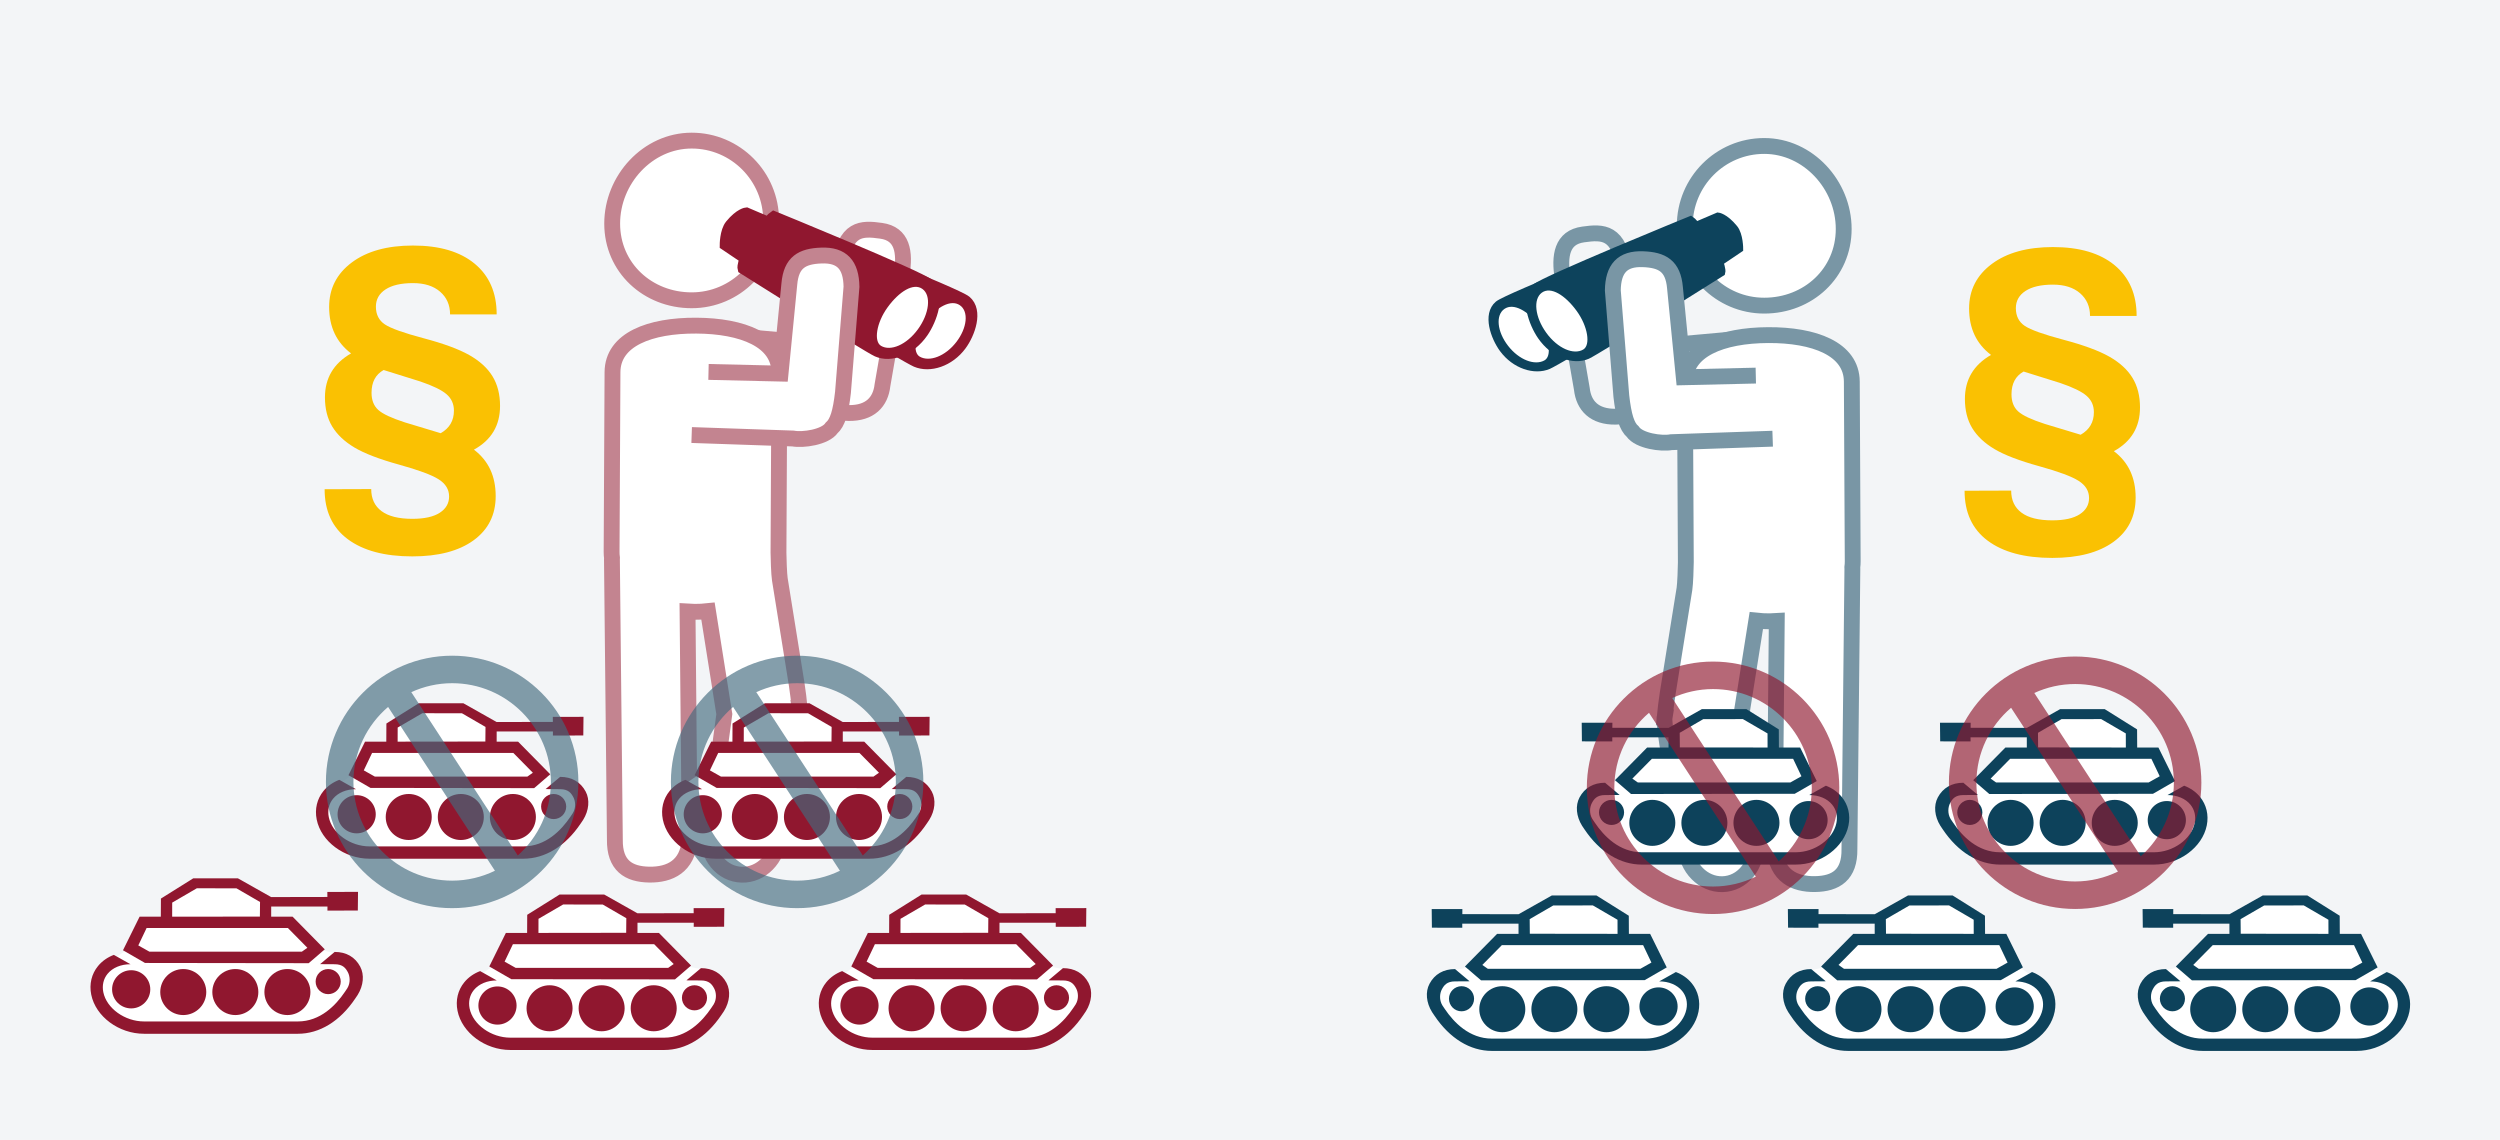 <?xml version="1.0" encoding="UTF-8"?>
<svg id="Ebene_2" data-name="Ebene 2" xmlns="http://www.w3.org/2000/svg" viewBox="0 0 1920 875.481">
  <defs>
    <style>
      .cls-1 {
        stroke: #c38490;
      }

      .cls-1, .cls-2, .cls-3, .cls-4, .cls-5, .cls-6 {
        stroke-miterlimit: 10;
      }

      .cls-1, .cls-3, .cls-4 {
        stroke-width: 12.173px;
      }

      .cls-1, .cls-4, .cls-7 {
        fill: #fff;
      }

      .cls-2 {
        stroke: #90172f;
        stroke-width: 7.304px;
      }

      .cls-2, .cls-8 {
        fill: #90172f;
      }

      .cls-9 {
        fill: #90172e;
      }

      .cls-9, .cls-10 {
        opacity: .65;
      }

      .cls-3 {
        fill: none;
      }

      .cls-3, .cls-4 {
        stroke: #7996a5;
      }

      .cls-11 {
        fill: #f3f5f7;
      }

      .cls-12 {
        fill: #0d425b;
      }

      .cls-5 {
        stroke-width: 4.915px;
      }

      .cls-5, .cls-6 {
        fill: #0d435c;
        stroke: #0d435c;
      }

      .cls-6 {
        stroke-width: 5.138px;
      }

      .cls-10 {
        fill: #426b7e;
      }

      .cls-13 {
        fill: #fac102;
      }
    </style>
  </defs>
  <rect class="cls-11" x="-6.774" y="-13.447" width="1937.32" height="910.226"/>
  <path class="cls-1" d="M676.664,177.239c-15.04-2.123-27.694-2.448-31.622,27.333l-8.181,60.065-95.527-8.622c-12.051-.801-22.827,8.535-23.607,25.826-1.924,16.455,7.992,27.917,20.039,28.703l114.001,6.649c16.296.25,24.525-8.358,25.969-21.39l14.747-85.01c2.794-17.136.663-31.307-15.82-33.555Z"/>
  <path class="cls-1" d="M531.19,230.619h.002c33.71,0,61.036-27.451,61.036-61.314s-27.327-61.315-61.036-61.315h-.002c-33.709,0-61.036,29.876-61.036,63.74s27.328,58.888,61.036,58.888Z"/>
  <path class="cls-1" d="M614.207,543.713c-.127-1.447-2.001-16.571-2.314-17.954l-12.976-80.791c-.584-3.496-1.065-16.827-1.047-20.491l.689-137.982c.139-25.255-28.447-36.227-63.859-36.413-35.397-.187-64.183,10.479-64.307,35.734l-.689,137.982c-.009,1.563.094,3.109.3,4.633-.017.395-.037.786-.044,1.202l2.259,215.136c-.309,19.953,10.452,26.69,26.448,26.933,15.984.241,29.325-6.486,30.999-26.355l-1.635-175.683c1.819.12,3.655.199,5.514.209,3.469.019,6.872-.166,10.194-.527l12.543,79.096-12.065,89.846c-2.251,16.332,7.93,31.221,22.742,33.266,14.803,2.038,28.635-9.563,30.874-25.896,0,0,17.795-93.396,16.372-101.946Z"/>
  <g>
    <path class="cls-2" d="M599.312,217.426s96.604,57.657,104.024,60.823c10.68,4.558,25.927-.201,35.267-12.892,6.636-9.017,13.057-26.68,3.569-34.65-6.946-5.834-119.861-50.454-119.861-50.454-2.173,1.306-4.078,3.955-4.078,3.955l-16.748-6.909s-5.303.269-12.456,8.424c-4.083,4.655-3.793,14.657-3.793,14.657l15.358,9.756s-2.041,4.999-1.28,7.289Z"/>
    <path class="cls-7" d="M734.374,262.786c-8.482,10.919-20.55,15.304-27.919,11.174-5.743-3.219-4.045-16.29,4.436-27.21,8.482-10.919,19.341-17.081,26.278-12.333,6.938,4.748,5.686,17.45-2.795,28.369Z"/>
    <path class="cls-2" d="M570.154,206.624s95.867,60.458,103.259,63.731c10.64,4.71,26.088-.812,35.774-14.819,6.883-9.953,13.745-29.298,4.383-37.743-6.854-6.182-119.429-52.098-119.429-52.098-2.216,1.47-4.193,4.392-4.193,4.392l-16.691-7.127s-5.341.414-12.724,9.441c-4.214,5.153-4.151,16.018-4.151,16.018l15.227,10.253s-2.168,5.48-1.455,7.952Z"/>
    <path class="cls-7" d="M704.991,252.837c-8.782,12.063-21.024,17.105-28.343,12.783-5.704-3.368-3.697-17.614,5.085-29.676,8.782-12.063,19.848-19.009,26.719-14.006,6.871,5.002,5.321,18.836-3.461,30.899Z"/>
  </g>
  <path class="cls-1" d="M531.191,334.1l77.797,2.674c7.706,1.464,24.764-.991,29.649-8.062,4.581-4.012,7.036-12.032,8.769-27.367l6.536-81.148c-.268-16.587-7.2-24.608-23.244-23.943-14.639.559-23.024,5.099-24.493,21.878l-6.749,68.786-55.322-1.282"/>
  <path class="cls-3" d="M1215.923,180.058c15.04-2.123,27.694-2.448,31.622,27.333l8.181,60.065,95.527-8.622c12.051-.801,22.827,8.535,23.607,25.826,1.924,16.455-7.992,27.917-20.039,28.703l-114.001,6.649c-16.296.25-24.525-8.358-25.969-21.39l-14.747-85.01c-2.794-17.136-.663-31.307,15.82-33.555Z"/>
  <path class="cls-4" d="M1354.926,234.731h-.002c-33.71,0-61.036-27.451-61.036-61.314,0-33.864,27.327-61.315,61.036-61.315h.002c33.709,0,61.036,29.876,61.036,63.74,0,33.863-27.328,58.888-61.036,58.888Z"/>
  <path class="cls-4" d="M1278.38,550.993c.127-1.447,2.001-16.571,2.314-17.954l12.976-80.791c.584-3.496,1.065-16.827,1.047-20.491l-.689-137.982c-.139-25.255,28.447-36.227,63.859-36.413,35.397-.187,64.183,10.479,64.307,35.734l.689,137.982c.009,1.563-.094,3.109-.3,4.633.017.395.037.786.044,1.202l-2.259,215.136c.309,19.953-10.452,26.69-26.448,26.933-15.984.241-29.325-6.486-30.999-26.355l1.635-175.683c-1.819.12-3.655.199-5.514.209-3.469.019-6.872-.166-10.194-.527l-12.543,79.096,12.065,89.846c2.251,16.332-7.93,31.221-22.742,33.266-14.803,2.038-28.635-9.563-30.874-25.896,0,0-17.795-93.396-16.372-101.946Z"/>
  <g>
    <path class="cls-5" d="M1293.275,220.246s-96.604,57.657-104.024,60.823c-10.68,4.558-25.927-.201-35.267-12.892-6.636-9.017-13.057-26.68-3.569-34.65,6.946-5.834,119.861-50.454,119.861-50.454,2.173,1.306,4.078,3.955,4.078,3.955l16.748-6.909s5.303.269,12.456,8.424c4.083,4.655,3.793,14.657,3.793,14.657l-15.358,9.756s2.041,4.999,1.28,7.289Z"/>
    <path class="cls-7" d="M1158.214,265.605c8.482,10.919,20.55,15.304,27.919,11.174,5.743-3.219,4.045-16.29-4.436-27.21-8.482-10.919-19.341-17.081-26.278-12.333s-5.686,17.45,2.795,28.369Z"/>
    <path class="cls-6" d="M1322.433,209.443s-95.867,60.458-103.259,63.731c-10.64,4.71-26.088-.812-35.774-14.819-6.883-9.953-13.745-29.298-4.383-37.743,6.854-6.182,119.429-52.098,119.429-52.098,2.216,1.47,4.193,4.392,4.193,4.392l16.691-7.127s5.341.414,12.724,9.441c4.214,5.153,4.151,16.018,4.151,16.018l-15.227,10.253s2.168,5.48,1.455,7.952Z"/>
    <path class="cls-7" d="M1187.596,255.656c8.782,12.063,21.024,17.105,28.343,12.783,5.704-3.368,3.697-17.614-5.085-29.676-8.782-12.063-19.848-19.009-26.719-14.006-6.871,5.002-5.321,18.836,3.461,30.899Z"/>
  </g>
  <path class="cls-4" d="M1361.397,336.919l-77.797,2.674c-7.706,1.464-24.764-.991-29.649-8.062-4.581-4.012-7.036-12.032-8.769-27.367l-6.536-81.148c.268-16.587,7.2-24.608,23.244-23.943,14.639.559,23.024,5.099,24.493,21.878l6.749,68.786,55.322-1.282"/>
  <path class="cls-13" d="M384.034,311.778c0,15.019-6.687,26.216-20.061,33.558,11.145,8.42,16.717,20.308,16.717,35.662,0,14.453-5.678,25.774-17.035,34.001-11.34,8.207-27.012,12.312-46.984,12.312-21.211,0-37.751-4.404-49.603-13.232-11.834-8.827-17.76-21.617-17.76-38.352l35.787-.124c0,7.359,2.635,13.02,7.925,16.947,5.289,3.946,13.161,5.909,23.651,5.909,9.252,0,16.257-1.557,21.05-4.654,4.795-3.113,7.182-7.27,7.182-12.489,0-5.395-2.654-9.782-7.995-13.178-5.307-3.397-15.514-7.183-30.568-11.34-15.072-4.175-26.429-8.527-34.071-13.072-7.625-4.547-13.32-9.907-17.087-16.099-3.751-6.191-5.626-13.656-5.626-22.413,0-14.859,6.687-26.127,20.061-33.804-11.234-8.51-16.842-20.397-16.842-35.663,0-14.116,5.803-25.509,17.407-34.177,11.586-8.668,27.26-13.002,46.983-13.002,20.397,0,36.194,4.67,47.427,13.993,11.233,9.322,16.841,22.289,16.841,38.882h-35.788c0-7.183-2.547-12.985-7.605-17.389-5.095-4.423-12.047-6.634-20.875-6.634-9.075,0-16.097,1.611-21.05,4.829-4.954,3.219-7.429,7.641-7.429,13.249,0,6.033,2.298,10.562,6.862,13.622,4.6,3.06,14.524,6.598,29.79,10.649,15.267,4.051,26.923,8.333,34.99,12.878,8.032,4.546,14.011,9.959,17.885,16.292,3.873,6.298,5.819,13.923,5.819,22.838ZM294.629,284.164c-6.191,3.468-9.288,9.288-9.288,17.46,0,5.696,1.717,10.101,5.148,13.179,3.415,3.113,10.242,6.297,20.485,9.605l27.49,8.297c6.776-3.873,10.155-9.658,10.155-17.336,0-5.112-1.875-9.304-5.626-12.559-3.768-3.273-10.507-6.546-20.254-9.854l-28.109-8.791Z"/>
  <path class="cls-13" d="M1643.519,312.949c0,15.019-6.687,26.216-20.061,33.558,11.145,8.42,16.717,20.308,16.717,35.662,0,14.453-5.678,25.774-17.035,34.001-11.34,8.207-27.012,12.312-46.984,12.312-21.211,0-37.751-4.404-49.603-13.232-11.834-8.827-17.76-21.617-17.76-38.352l35.787-.124c0,7.359,2.635,13.02,7.925,16.947,5.289,3.946,13.161,5.909,23.651,5.909,9.252,0,16.257-1.557,21.05-4.654,4.795-3.113,7.182-7.27,7.182-12.489,0-5.395-2.654-9.782-7.995-13.178-5.307-3.397-15.514-7.183-30.568-11.34-15.072-4.175-26.429-8.527-34.071-13.072-7.625-4.547-13.32-9.907-17.087-16.099-3.751-6.191-5.626-13.656-5.626-22.413,0-14.859,6.687-26.127,20.061-33.804-11.234-8.51-16.842-20.397-16.842-35.663,0-14.116,5.803-25.509,17.407-34.177,11.586-8.668,27.26-13.002,46.983-13.002,20.397,0,36.194,4.67,47.427,13.993,11.233,9.322,16.841,22.289,16.841,38.882h-35.788c0-7.183-2.547-12.985-7.605-17.389-5.095-4.423-12.047-6.634-20.875-6.634-9.075,0-16.097,1.611-21.05,4.829-4.954,3.219-7.429,7.641-7.429,13.249,0,6.033,2.298,10.562,6.862,13.622,4.6,3.06,14.524,6.598,29.79,10.649,15.267,4.051,26.923,8.333,34.99,12.878,8.032,4.546,14.011,9.959,17.885,16.292,3.873,6.298,5.819,13.923,5.819,22.838ZM1554.114,285.336c-6.191,3.468-9.288,9.288-9.288,17.46,0,5.696,1.717,10.101,5.148,13.179,3.415,3.113,10.242,6.297,20.485,9.605l27.49,8.297c6.776-3.873,10.155-9.658,10.155-17.336,0-5.112-1.875-9.304-5.626-12.559-3.768-3.273-10.507-6.546-20.254-9.854l-28.109-8.791Z"/>
  <g>
    <path class="cls-7" d="M96.037,730.517l12.452-24.384h15.93l.077-13.159,24.265-14.717h33.478l24.952,13.621.023,14.256h16.068l24.138,23.719,16.503,3.504s12.476,12.825,6.295,32.311c-6.181,19.486-42.996,25.515-42.996,25.515,0,0-105.741,1.089-115.373,0-9.632-1.089-45.147-26.584-39.836-37.899,5.311-11.315,24.024-22.765,24.024-22.765Z"/>
    <g>
      <path class="cls-8" d="M276.645,742.388c-3.94-7.401-10.726-11.311-19.623-11.311l-11.181,9.384,11.181.072c6.342,0,8.502,3.059,10.167,6.193,1.572,2.94,2.114,8.007-.406,12.18l-1.86,2.779c-6.986,10.396-18.933,22.792-36.175,22.792h-118.11c-14.759,0-28.803-10.087-31.302-22.491-1.055-5.219.11-10.222,3.27-14.09,3.834-4.677,10.256-7.363,17.611-7.363l-12.789-7.186c-4.84,1.838-9.017,4.749-12.134,8.559-4.995,6.096-6.85,13.895-5.232,21.953,3.402,16.865,21.229,30.074,40.576,30.074h118.11c16.704,0,32.336-9.579,44.016-26.973l1.902-2.826c4.516-7.232,5.274-15.564,1.978-21.745Z"/>
      <path class="cls-8" d="M237.069,739.729l12.357-10.633-24.711-25.075h-16.449l.011-7.805h43.211l-.025,3.129,23.34-.053.154-14.324-23.564.03.032,3.869-43.182.085-25.544-14.4h-34.272l-24.841,15.559-.079,13.912h-16.308l-12.747,25.778,16.915,9.756,125.702.173ZM132.245,693.202l18.93-11.014,30.448.057,18.081,10.479-.11,11.214-65.691.083h-1.684l.027-10.819ZM112.587,712.697h108.494l14.984,15.204-4.232,2.978h-117.094l-8.529-4.797,6.377-13.385Z"/>
      <path class="cls-8" d="M100.747,745.129c-8.083,0-14.662,6.579-14.662,14.666,0,8.083,6.579,14.662,14.662,14.662,8.087,0,14.666-6.579,14.666-14.662,0-8.087-6.579-14.666-14.666-14.666Z"/>
      <path class="cls-8" d="M123.072,761.896c0,9.744,7.926,17.67,17.67,17.67s17.674-7.926,17.674-17.67-7.93-17.674-17.674-17.674-17.67,7.93-17.67,17.674Z"/>
      <path class="cls-8" d="M163.064,761.896c0,9.744,7.93,17.67,17.674,17.67s17.67-7.926,17.67-17.67-7.926-17.674-17.67-17.674-17.674,7.93-17.674,17.674Z"/>
      <path class="cls-8" d="M220.73,744.222c-9.744,0-17.67,7.93-17.67,17.674s7.926,17.67,17.67,17.67,17.674-7.926,17.674-17.67-7.93-17.674-17.674-17.674Z"/>
      <path class="cls-8" d="M252.049,763.511c5.317,0,9.642-4.325,9.642-9.642,0-5.321-4.325-9.646-9.642-9.646-5.321,0-9.646,4.325-9.646,9.646,0,5.317,4.325,9.642,9.646,9.642Z"/>
    </g>
  </g>
  <g>
    <path class="cls-7" d="M377.352,742.97l12.452-24.384h15.93l.077-13.159,24.265-14.717h33.478l24.952,13.621.023,14.256h16.068l24.138,23.719,16.503,3.504s12.476,12.825,6.295,32.311c-6.181,19.486-42.996,25.515-42.996,25.515,0,0-105.741,1.089-115.373,0-9.632-1.089-45.147-26.584-39.836-37.899,5.311-11.315,24.024-22.765,24.024-22.765Z"/>
    <g>
      <path class="cls-8" d="M557.96,754.841c-3.94-7.401-10.726-11.311-19.623-11.311l-11.181,9.384,11.181.072c6.342,0,8.502,3.059,10.167,6.193,1.572,2.94,2.114,8.007-.406,12.18l-1.86,2.779c-6.986,10.396-18.933,22.792-36.175,22.792h-118.11c-14.759,0-28.803-10.087-31.302-22.491-1.055-5.219.11-10.222,3.27-14.09,3.834-4.677,10.256-7.363,17.611-7.363l-12.789-7.186c-4.84,1.838-9.017,4.749-12.134,8.559-4.995,6.096-6.85,13.895-5.232,21.953,3.402,16.865,21.229,30.074,40.576,30.074h118.11c16.704,0,32.336-9.579,44.016-26.973l1.902-2.826c4.516-7.232,5.274-15.564,1.978-21.745Z"/>
      <path class="cls-8" d="M518.384,752.182l12.357-10.633-24.711-25.075h-16.449l.011-7.805h43.211l-.025,3.129,23.34-.053.154-14.324-23.564.03.032,3.869-43.182.085-25.544-14.4h-34.272l-24.841,15.559-.079,13.912h-16.308l-12.747,25.778,16.915,9.756,125.702.173ZM413.56,705.655l18.93-11.014,30.448.057,18.081,10.479-.11,11.214-65.691.083h-1.684l.027-10.819ZM393.902,725.15h108.494l14.984,15.204-4.232,2.978h-117.094l-8.529-4.797,6.377-13.385Z"/>
      <path class="cls-8" d="M382.062,757.582c-8.083,0-14.662,6.579-14.662,14.666,0,8.083,6.579,14.662,14.662,14.662,8.087,0,14.666-6.579,14.666-14.662,0-8.087-6.579-14.666-14.666-14.666Z"/>
      <path class="cls-8" d="M404.387,774.349c0,9.744,7.926,17.67,17.67,17.67s17.674-7.926,17.674-17.67-7.93-17.674-17.674-17.674-17.67,7.93-17.67,17.674Z"/>
      <path class="cls-8" d="M444.379,774.349c0,9.744,7.93,17.67,17.674,17.67s17.67-7.926,17.67-17.67-7.926-17.674-17.67-17.674-17.674,7.93-17.674,17.674Z"/>
      <path class="cls-8" d="M502.044,756.675c-9.744,0-17.67,7.93-17.67,17.674s7.926,17.67,17.67,17.67,17.674-7.926,17.674-17.67-7.93-17.674-17.674-17.674Z"/>
      <path class="cls-8" d="M533.364,775.963c5.317,0,9.642-4.325,9.642-9.642,0-5.321-4.325-9.646-9.642-9.646-5.321,0-9.646,4.325-9.646,9.646,0,5.317,4.325,9.642,9.646,9.642Z"/>
    </g>
  </g>
  <g>
    <path class="cls-7" d="M655.371,742.97l12.452-24.384h15.93l.077-13.159,24.265-14.717h33.478l24.952,13.621.023,14.256h16.068l24.138,23.719,16.503,3.504s12.476,12.825,6.295,32.311c-6.181,19.486-42.996,25.515-42.996,25.515,0,0-105.741,1.089-115.373,0-9.632-1.089-45.147-26.584-39.836-37.899,5.311-11.315,24.024-22.765,24.024-22.765Z"/>
    <g>
      <path class="cls-8" d="M835.979,754.841c-3.94-7.401-10.726-11.311-19.623-11.311l-11.181,9.384,11.181.072c6.342,0,8.502,3.059,10.167,6.193,1.572,2.94,2.114,8.007-.406,12.18l-1.86,2.779c-6.986,10.396-18.933,22.792-36.175,22.792h-118.11c-14.759,0-28.803-10.087-31.302-22.491-1.055-5.219.11-10.222,3.27-14.09,3.834-4.677,10.256-7.363,17.611-7.363l-12.789-7.186c-4.84,1.838-9.017,4.749-12.134,8.559-4.995,6.096-6.85,13.895-5.232,21.953,3.402,16.865,21.229,30.074,40.576,30.074h118.11c16.704,0,32.336-9.579,44.016-26.973l1.902-2.826c4.516-7.232,5.274-15.564,1.978-21.745Z"/>
      <path class="cls-8" d="M796.403,752.182l12.357-10.633-24.711-25.075h-16.449l.011-7.805h43.211l-.025,3.129,23.34-.053.154-14.324-23.564.03.032,3.869-43.182.085-25.544-14.4h-34.272l-24.841,15.559-.079,13.912h-16.308l-12.747,25.778,16.915,9.756,125.702.173ZM691.578,705.655l18.93-11.014,30.448.057,18.081,10.479-.11,11.214-65.691.083h-1.684l.027-10.819ZM671.92,725.15h108.494l14.984,15.204-4.232,2.978h-117.094l-8.529-4.797,6.377-13.385Z"/>
      <path class="cls-8" d="M660.08,757.582c-8.083,0-14.662,6.579-14.662,14.666,0,8.083,6.579,14.662,14.662,14.662,8.087,0,14.666-6.579,14.666-14.662,0-8.087-6.579-14.666-14.666-14.666Z"/>
      <path class="cls-8" d="M682.406,774.349c0,9.744,7.926,17.67,17.67,17.67s17.674-7.926,17.674-17.67-7.93-17.674-17.674-17.674-17.67,7.93-17.67,17.674Z"/>
      <path class="cls-8" d="M722.397,774.349c0,9.744,7.93,17.67,17.674,17.67s17.67-7.926,17.67-17.67-7.926-17.674-17.67-17.674-17.674,7.93-17.674,17.674Z"/>
      <path class="cls-8" d="M780.063,756.675c-9.744,0-17.67,7.93-17.67,17.674s7.926,17.67,17.67,17.67,17.674-7.926,17.674-17.67-7.93-17.674-17.674-17.674Z"/>
      <path class="cls-8" d="M811.382,775.963c5.317,0,9.642-4.325,9.642-9.642,0-5.321-4.325-9.646-9.642-9.646-5.321,0-9.646,4.325-9.646,9.646,0,5.317,4.325,9.642,9.646,9.642Z"/>
    </g>
  </g>
  <g>
    <path class="cls-7" d="M269.203,596.074l12.452-24.384h15.93l.077-13.159,24.265-14.717h33.478l24.952,13.621.023,14.256h16.068l24.138,23.719,16.503,3.504s12.476,12.825,6.295,32.311c-6.181,19.486-42.996,25.515-42.996,25.515,0,0-105.741,1.089-115.373,0-9.632-1.089-45.147-26.584-39.836-37.899,5.311-11.315,24.024-22.765,24.024-22.765Z"/>
    <g>
      <path class="cls-8" d="M449.811,607.945c-3.94-7.401-10.726-11.311-19.623-11.311l-11.181,9.384,11.181.072c6.342,0,8.502,3.059,10.167,6.193,1.572,2.94,2.114,8.007-.406,12.18l-1.86,2.779c-6.986,10.396-18.933,22.792-36.175,22.792h-118.11c-14.759,0-28.803-10.087-31.302-22.491-1.055-5.219.11-10.222,3.27-14.09,3.834-4.677,10.256-7.363,17.611-7.363l-12.789-7.186c-4.84,1.838-9.017,4.749-12.134,8.559-4.995,6.096-6.85,13.895-5.232,21.953,3.402,16.865,21.229,30.074,40.576,30.074h118.11c16.704,0,32.336-9.579,44.016-26.973l1.902-2.826c4.516-7.232,5.274-15.564,1.978-21.745Z"/>
      <path class="cls-8" d="M410.235,605.286l12.357-10.633-24.711-25.075h-16.449l.011-7.805h43.211l-.025,3.129,23.34-.053.154-14.324-23.564.03.032,3.869-43.182.085-25.544-14.4h-34.272l-24.841,15.559-.079,13.912h-16.308l-12.747,25.778,16.915,9.756,125.702.173ZM305.411,558.759l18.93-11.014,30.448.057,18.081,10.479-.11,11.214-65.691.083h-1.684l.027-10.819ZM285.753,578.255h108.494l14.984,15.204-4.232,2.978h-117.094l-8.529-4.797,6.377-13.385Z"/>
      <path class="cls-8" d="M273.913,610.686c-8.083,0-14.662,6.579-14.662,14.666,0,8.083,6.579,14.662,14.662,14.662,8.087,0,14.666-6.579,14.666-14.662,0-8.087-6.579-14.666-14.666-14.666Z"/>
      <path class="cls-8" d="M296.238,627.454c0,9.744,7.926,17.67,17.67,17.67s17.674-7.926,17.674-17.67-7.93-17.674-17.674-17.674-17.67,7.93-17.67,17.674Z"/>
      <path class="cls-8" d="M336.23,627.454c0,9.744,7.93,17.67,17.674,17.67s17.67-7.926,17.67-17.67-7.926-17.674-17.67-17.674-17.674,7.93-17.674,17.674Z"/>
      <path class="cls-8" d="M393.896,609.78c-9.744,0-17.67,7.93-17.67,17.674s7.926,17.67,17.67,17.67,17.674-7.926,17.674-17.67-7.93-17.674-17.674-17.674Z"/>
      <path class="cls-8" d="M425.215,629.068c5.317,0,9.642-4.325,9.642-9.642,0-5.321-4.325-9.646-9.642-9.646-5.321,0-9.646,4.325-9.646,9.646,0,5.317,4.325,9.642,9.646,9.642Z"/>
    </g>
  </g>
  <g>
    <path class="cls-7" d="M535.029,596.074l12.452-24.384h15.93l.077-13.159,24.265-14.717h33.478l24.952,13.621.023,14.256h16.068l24.138,23.719,16.503,3.504s12.476,12.825,6.295,32.311c-6.181,19.486-42.996,25.515-42.996,25.515,0,0-105.741,1.089-115.373,0-9.632-1.089-45.147-26.584-39.836-37.899,5.311-11.315,24.024-22.765,24.024-22.765Z"/>
    <g>
      <path class="cls-8" d="M715.636,607.945c-3.94-7.401-10.726-11.311-19.623-11.311l-11.181,9.384,11.181.072c6.342,0,8.502,3.059,10.167,6.193,1.572,2.94,2.114,8.007-.406,12.18l-1.86,2.779c-6.986,10.396-18.933,22.792-36.175,22.792h-118.11c-14.759,0-28.803-10.087-31.302-22.491-1.055-5.219.11-10.222,3.27-14.09,3.834-4.677,10.256-7.363,17.611-7.363l-12.789-7.186c-4.84,1.838-9.017,4.749-12.134,8.559-4.995,6.096-6.85,13.895-5.232,21.953,3.402,16.865,21.229,30.074,40.576,30.074h118.11c16.704,0,32.336-9.579,44.016-26.973l1.902-2.826c4.516-7.232,5.274-15.564,1.978-21.745Z"/>
      <path class="cls-8" d="M676.06,605.286l12.357-10.633-24.711-25.075h-16.449l.011-7.805h43.211l-.025,3.129,23.34-.053.154-14.324-23.564.03.032,3.869-43.182.085-25.544-14.4h-34.272l-24.841,15.559-.079,13.912h-16.308l-12.747,25.778,16.915,9.756,125.702.173ZM571.236,558.759l18.93-11.014,30.448.057,18.081,10.479-.11,11.214-65.691.083h-1.684l.027-10.819ZM551.578,578.255h108.494l14.984,15.204-4.232,2.978h-117.094l-8.529-4.797,6.377-13.385Z"/>
      <path class="cls-8" d="M539.738,610.686c-8.083,0-14.662,6.579-14.662,14.666,0,8.083,6.579,14.662,14.662,14.662,8.087,0,14.666-6.579,14.666-14.662,0-8.087-6.579-14.666-14.666-14.666Z"/>
      <path class="cls-8" d="M562.063,627.454c0,9.744,7.926,17.67,17.67,17.67s17.674-7.926,17.674-17.67-7.93-17.674-17.674-17.674-17.67,7.93-17.67,17.674Z"/>
      <path class="cls-8" d="M602.055,627.454c0,9.744,7.93,17.67,17.674,17.67s17.67-7.926,17.67-17.67-7.926-17.674-17.67-17.674-17.674,7.93-17.674,17.674Z"/>
      <path class="cls-8" d="M659.721,609.78c-9.744,0-17.67,7.93-17.67,17.674s7.926,17.67,17.67,17.67,17.674-7.926,17.674-17.67-7.93-17.674-17.674-17.674Z"/>
      <path class="cls-8" d="M691.04,629.068c5.317,0,9.642-4.325,9.642-9.642,0-5.321-4.325-9.646-9.642-9.646-5.321,0-9.646,4.325-9.646,9.646,0,5.317,4.325,9.642,9.646,9.642Z"/>
    </g>
  </g>
  <g>
    <path class="cls-7" d="M1393.671,600.587l-12.452-24.384h-15.93s-.077-13.159-.077-13.159l-24.265-14.717h-33.478s-24.952,13.621-24.952,13.621l-.023,14.256h-16.068s-24.138,23.719-24.138,23.719l-16.503,3.504s-12.476,12.825-6.295,32.311c6.181,19.486,42.996,25.515,42.996,25.515,0,0,105.741,1.089,115.373,0,9.632-1.089,45.147-26.584,39.836-37.899-5.311-11.315-24.024-22.765-24.024-22.765Z"/>
    <g>
      <path class="cls-12" d="M1213.063,612.458c3.94-7.401,10.726-11.311,19.623-11.311l11.181,9.384-11.181.072c-6.342,0-8.502,3.059-10.167,6.193-1.572,2.94-2.114,8.007.406,12.18l1.86,2.779c6.986,10.396,18.933,22.792,36.175,22.792h118.11c14.759,0,28.803-10.087,31.302-22.491,1.055-5.219-.11-10.222-3.27-14.09-3.834-4.677-10.256-7.363-17.611-7.363l12.789-7.186c4.84,1.838,9.017,4.749,12.134,8.559,4.995,6.096,6.85,13.895,5.232,21.953-3.402,16.865-21.229,30.074-40.576,30.074h-118.11c-16.704,0-32.336-9.579-44.016-26.973l-1.902-2.826c-4.516-7.232-5.274-15.564-1.978-21.745Z"/>
      <path class="cls-12" d="M1378.342,609.626l16.915-9.756-12.747-25.778h-16.308s-.079-13.912-.079-13.912l-24.841-15.559h-34.272s-25.544,14.4-25.544,14.4l-43.182-.085.032-3.869-23.564-.03.154,14.324,23.34.053-.025-3.129h43.211s.011,7.805.011,7.805h-16.449s-24.711,25.075-24.711,25.075l12.357,10.633,125.702-.173ZM1357.491,574.091h-1.684s-65.691-.083-65.691-.083l-.11-11.214,18.081-10.479,30.448-.057,18.93,11.014.027,10.819ZM1383.499,596.153l-8.529,4.797h-117.094s-4.232-2.978-4.232-2.978l14.984-15.204h108.494s6.377,13.385,6.377,13.385Z"/>
      <path class="cls-12" d="M1388.962,615.199c8.083,0,14.662,6.579,14.662,14.666,0,8.083-6.579,14.662-14.662,14.662-8.087,0-14.666-6.579-14.666-14.662,0-8.087,6.579-14.666,14.666-14.666Z"/>
      <path class="cls-12" d="M1366.636,631.966c0,9.744-7.926,17.67-17.67,17.67-9.744,0-17.674-7.926-17.674-17.67,0-9.744,7.93-17.674,17.674-17.674,9.744,0,17.67,7.93,17.67,17.674Z"/>
      <path class="cls-12" d="M1326.645,631.966c0,9.744-7.93,17.67-17.674,17.67-9.744,0-17.67-7.926-17.67-17.67s7.926-17.674,17.67-17.674c9.744,0,17.674,7.93,17.674,17.674Z"/>
      <path class="cls-12" d="M1268.979,614.292c9.744,0,17.67,7.93,17.67,17.674,0,9.744-7.926,17.67-17.67,17.67-9.744,0-17.674-7.926-17.674-17.67,0-9.744,7.93-17.674,17.674-17.674Z"/>
      <path class="cls-12" d="M1237.66,633.581c-5.317,0-9.642-4.325-9.642-9.642s4.325-9.646,9.642-9.646c5.321,0,9.646,4.325,9.646,9.646s-4.325,9.642-9.646,9.642Z"/>
    </g>
  </g>
  <g>
    <path class="cls-7" d="M1668.828,600.587l-12.452-24.384h-15.93s-.077-13.159-.077-13.159l-24.265-14.717h-33.478s-24.952,13.621-24.952,13.621l-.023,14.256h-16.068s-24.138,23.719-24.138,23.719l-16.503,3.504s-12.476,12.825-6.295,32.311c6.181,19.486,42.996,25.515,42.996,25.515,0,0,105.741,1.089,115.373,0,9.632-1.089,45.147-26.584,39.836-37.899-5.311-11.315-24.024-22.765-24.024-22.765Z"/>
    <g>
      <path class="cls-12" d="M1488.22,612.458c3.94-7.401,10.726-11.311,19.623-11.311l11.181,9.384-11.181.072c-6.342,0-8.502,3.059-10.167,6.193-1.572,2.94-2.114,8.007.406,12.18l1.86,2.779c6.986,10.396,18.933,22.792,36.175,22.792h118.11c14.759,0,28.803-10.087,31.302-22.491,1.055-5.219-.11-10.222-3.27-14.09-3.834-4.677-10.256-7.363-17.611-7.363l12.789-7.186c4.84,1.838,9.017,4.749,12.134,8.559,4.995,6.096,6.85,13.895,5.232,21.953-3.402,16.865-21.229,30.074-40.576,30.074h-118.11c-16.704,0-32.336-9.579-44.016-26.973l-1.902-2.826c-4.516-7.232-5.274-15.564-1.978-21.745Z"/>
      <path class="cls-12" d="M1653.499,609.626l16.915-9.756-12.747-25.778h-16.308s-.079-13.912-.079-13.912l-24.841-15.559h-34.272s-25.544,14.4-25.544,14.4l-43.182-.085.032-3.869-23.564-.03.154,14.324,23.34.053-.025-3.129h43.211s.011,7.805.011,7.805h-16.449s-24.711,25.075-24.711,25.075l12.357,10.633,125.702-.173ZM1632.648,574.091h-1.684s-65.691-.083-65.691-.083l-.11-11.214,18.081-10.479,30.448-.057,18.93,11.014.027,10.819ZM1658.656,596.153l-8.529,4.797h-117.094s-4.232-2.978-4.232-2.978l14.984-15.204h108.494s6.377,13.385,6.377,13.385Z"/>
      <path class="cls-12" d="M1664.119,615.199c8.083,0,14.662,6.579,14.662,14.666,0,8.083-6.579,14.662-14.662,14.662-8.087,0-14.666-6.579-14.666-14.662,0-8.087,6.579-14.666,14.666-14.666Z"/>
      <path class="cls-12" d="M1641.794,631.966c0,9.744-7.926,17.67-17.67,17.67-9.744,0-17.674-7.926-17.674-17.67,0-9.744,7.93-17.674,17.674-17.674,9.744,0,17.67,7.93,17.67,17.674Z"/>
      <path class="cls-12" d="M1601.802,631.966c0,9.744-7.93,17.67-17.674,17.67-9.744,0-17.67-7.926-17.67-17.67s7.926-17.674,17.67-17.674c9.744,0,17.674,7.93,17.674,17.674Z"/>
      <path class="cls-12" d="M1544.136,614.292c9.744,0,17.67,7.93,17.67,17.674,0,9.744-7.926,17.67-17.67,17.67-9.744,0-17.674-7.926-17.674-17.67,0-9.744,7.93-17.674,17.674-17.674Z"/>
      <path class="cls-12" d="M1512.817,633.581c-5.317,0-9.642-4.325-9.642-9.642s4.325-9.646,9.642-9.646c5.321,0,9.646,4.325,9.646,9.646s-4.325,9.642-9.646,9.642Z"/>
    </g>
  </g>
  <g>
    <path class="cls-7" d="M1278.46,743.689l-12.452-24.384h-15.93s-.077-13.159-.077-13.159l-24.265-14.717h-33.478s-24.952,13.621-24.952,13.621l-.023,14.256h-16.068s-24.138,23.719-24.138,23.719l-16.503,3.504s-12.476,12.825-6.295,32.311c6.181,19.486,42.996,25.515,42.996,25.515,0,0,105.741,1.089,115.373,0,9.632-1.089,45.147-26.584,39.836-37.899-5.311-11.315-24.024-22.765-24.024-22.765Z"/>
    <g>
      <path class="cls-12" d="M1097.852,755.56c3.94-7.401,10.726-11.311,19.623-11.311l11.181,9.384-11.181.072c-6.342,0-8.502,3.059-10.167,6.193-1.572,2.94-2.114,8.007.406,12.18l1.86,2.779c6.986,10.396,18.933,22.792,36.175,22.792h118.11c14.759,0,28.803-10.087,31.302-22.491,1.055-5.219-.11-10.222-3.27-14.09-3.834-4.677-10.256-7.363-17.611-7.363l12.789-7.186c4.84,1.838,9.017,4.749,12.134,8.559,4.995,6.096,6.85,13.895,5.232,21.953-3.402,16.865-21.229,30.074-40.576,30.074h-118.11c-16.704,0-32.336-9.579-44.016-26.973l-1.902-2.826c-4.516-7.232-5.274-15.564-1.978-21.745Z"/>
      <path class="cls-12" d="M1263.131,752.728l16.915-9.756-12.747-25.778h-16.308s-.079-13.912-.079-13.912l-24.841-15.559h-34.272s-25.544,14.4-25.544,14.4l-43.182-.085.032-3.869-23.564-.03.154,14.324,23.34.053-.025-3.129h43.211s.011,7.805.011,7.805h-16.449s-24.711,25.075-24.711,25.075l12.357,10.633,125.702-.173ZM1242.28,717.193h-1.684s-65.691-.083-65.691-.083l-.11-11.214,18.081-10.479,30.448-.057,18.93,11.014.027,10.819ZM1268.288,739.255l-8.529,4.797h-117.094s-4.232-2.978-4.232-2.978l14.984-15.204h108.494s6.377,13.385,6.377,13.385Z"/>
      <path class="cls-12" d="M1273.751,758.301c8.083,0,14.662,6.579,14.662,14.666,0,8.083-6.579,14.662-14.662,14.662-8.087,0-14.666-6.579-14.666-14.662,0-8.087,6.579-14.666,14.666-14.666Z"/>
      <path class="cls-12" d="M1251.425,775.069c0,9.744-7.926,17.67-17.67,17.67s-17.674-7.926-17.674-17.67,7.93-17.674,17.674-17.674,17.67,7.93,17.67,17.674Z"/>
      <path class="cls-12" d="M1211.434,775.069c0,9.744-7.93,17.67-17.674,17.67-9.744,0-17.67-7.926-17.67-17.67,0-9.744,7.926-17.674,17.67-17.674,9.744,0,17.674,7.93,17.674,17.674Z"/>
      <path class="cls-12" d="M1153.768,757.394c9.744,0,17.67,7.93,17.67,17.674,0,9.744-7.926,17.67-17.67,17.67s-17.674-7.926-17.674-17.67c0-9.744,7.93-17.674,17.674-17.674Z"/>
      <path class="cls-12" d="M1122.448,776.683c-5.317,0-9.642-4.325-9.642-9.642,0-5.321,4.325-9.646,9.642-9.646,5.321,0,9.646,4.325,9.646,9.646s-4.325,9.642-9.646,9.642Z"/>
    </g>
  </g>
  <g>
    <path class="cls-7" d="M1552.002,743.689l-12.452-24.384h-15.93s-.077-13.159-.077-13.159l-24.265-14.717h-33.478s-24.952,13.621-24.952,13.621l-.023,14.256h-16.068s-24.138,23.719-24.138,23.719l-16.503,3.504s-12.476,12.825-6.295,32.311c6.181,19.486,42.996,25.515,42.996,25.515,0,0,105.741,1.089,115.373,0,9.632-1.089,45.147-26.584,39.836-37.899-5.311-11.315-24.024-22.765-24.024-22.765Z"/>
    <g>
      <path class="cls-12" d="M1371.394,755.56c3.94-7.401,10.726-11.311,19.623-11.311l11.181,9.384-11.181.072c-6.342,0-8.502,3.059-10.167,6.193-1.572,2.94-2.114,8.007.406,12.18l1.86,2.779c6.986,10.396,18.933,22.792,36.175,22.792h118.11c14.759,0,28.803-10.087,31.302-22.491,1.055-5.219-.11-10.222-3.27-14.09-3.834-4.677-10.256-7.363-17.611-7.363l12.789-7.186c4.84,1.838,9.017,4.749,12.134,8.559,4.995,6.096,6.85,13.895,5.232,21.953-3.402,16.865-21.229,30.074-40.576,30.074h-118.11c-16.704,0-32.336-9.579-44.016-26.973l-1.902-2.826c-4.516-7.232-5.274-15.564-1.978-21.745Z"/>
      <path class="cls-12" d="M1536.672,752.728l16.915-9.756-12.747-25.778h-16.308s-.079-13.912-.079-13.912l-24.841-15.559h-34.272s-25.544,14.4-25.544,14.4l-43.182-.085.032-3.869-23.564-.03.154,14.324,23.34.053-.025-3.129h43.211s.011,7.805.011,7.805h-16.449s-24.711,25.075-24.711,25.075l12.357,10.633,125.702-.173ZM1515.822,717.193h-1.684s-65.691-.083-65.691-.083l-.11-11.214,18.081-10.479,30.448-.057,18.93,11.014.027,10.819ZM1541.829,739.255l-8.529,4.797h-117.094s-4.232-2.978-4.232-2.978l14.984-15.204h108.494s6.377,13.385,6.377,13.385Z"/>
      <path class="cls-12" d="M1547.292,758.301c8.083,0,14.662,6.579,14.662,14.666,0,8.083-6.579,14.662-14.662,14.662-8.087,0-14.666-6.579-14.666-14.662,0-8.087,6.579-14.666,14.666-14.666Z"/>
      <path class="cls-12" d="M1524.967,775.069c0,9.744-7.926,17.67-17.67,17.67s-17.674-7.926-17.674-17.67c0-9.744,7.93-17.674,17.674-17.674s17.67,7.93,17.67,17.674Z"/>
      <path class="cls-12" d="M1484.975,775.069c0,9.744-7.93,17.67-17.674,17.67-9.744,0-17.67-7.926-17.67-17.67,0-9.744,7.926-17.674,17.67-17.674,9.744,0,17.674,7.93,17.674,17.674Z"/>
      <path class="cls-12" d="M1427.31,757.394c9.744,0,17.67,7.93,17.67,17.674s-7.926,17.67-17.67,17.67-17.674-7.926-17.674-17.67c0-9.744,7.93-17.674,17.674-17.674Z"/>
      <path class="cls-12" d="M1395.99,776.683c-5.317,0-9.642-4.325-9.642-9.642s4.325-9.646,9.642-9.646c5.321,0,9.646,4.325,9.646,9.646s-4.325,9.642-9.646,9.642Z"/>
    </g>
  </g>
  <g>
    <path class="cls-7" d="M1824.432,743.689l-12.452-24.384h-15.93s-.077-13.159-.077-13.159l-24.265-14.717h-33.478s-24.952,13.621-24.952,13.621l-.023,14.256h-16.068s-24.138,23.719-24.138,23.719l-16.503,3.504s-12.476,12.825-6.295,32.311c6.181,19.486,42.996,25.515,42.996,25.515,0,0,105.741,1.089,115.373,0,9.632-1.089,45.147-26.584,39.836-37.899-5.311-11.315-24.024-22.765-24.024-22.765Z"/>
    <g>
      <path class="cls-12" d="M1643.824,755.56c3.94-7.401,10.726-11.311,19.623-11.311l11.181,9.384-11.181.072c-6.342,0-8.502,3.059-10.167,6.193-1.572,2.94-2.114,8.007.406,12.18l1.86,2.779c6.986,10.396,18.933,22.792,36.175,22.792h118.11c14.759,0,28.803-10.087,31.302-22.491,1.055-5.219-.11-10.222-3.27-14.09-3.834-4.677-10.256-7.363-17.611-7.363l12.789-7.186c4.84,1.838,9.017,4.749,12.134,8.559,4.995,6.096,6.85,13.895,5.232,21.953-3.402,16.865-21.229,30.074-40.576,30.074h-118.11c-16.704,0-32.336-9.579-44.016-26.973l-1.902-2.826c-4.516-7.232-5.274-15.564-1.978-21.745Z"/>
      <path class="cls-12" d="M1809.102,752.728l16.915-9.756-12.747-25.778h-16.308s-.079-13.912-.079-13.912l-24.841-15.559h-34.272s-25.544,14.4-25.544,14.4l-43.182-.085.032-3.869-23.564-.03.154,14.324,23.34.053-.025-3.129h43.211s.011,7.805.011,7.805h-16.449s-24.711,25.075-24.711,25.075l12.357,10.633,125.702-.173ZM1788.252,717.193h-1.684s-65.691-.083-65.691-.083l-.11-11.214,18.081-10.479,30.448-.057,18.93,11.014.027,10.819ZM1814.259,739.255l-8.529,4.797h-117.094s-4.232-2.978-4.232-2.978l14.984-15.204h108.494s6.377,13.385,6.377,13.385Z"/>
      <path class="cls-12" d="M1819.722,758.301c8.083,0,14.662,6.579,14.662,14.666,0,8.083-6.579,14.662-14.662,14.662-8.087,0-14.666-6.579-14.666-14.662,0-8.087,6.579-14.666,14.666-14.666Z"/>
      <path class="cls-12" d="M1797.397,775.069c0,9.744-7.926,17.67-17.67,17.67s-17.674-7.926-17.674-17.67c0-9.744,7.93-17.674,17.674-17.674s17.67,7.93,17.67,17.674Z"/>
      <path class="cls-12" d="M1757.405,775.069c0,9.744-7.93,17.67-17.674,17.67-9.744,0-17.67-7.926-17.67-17.67,0-9.744,7.926-17.674,17.67-17.674,9.744,0,17.674,7.93,17.674,17.674Z"/>
      <path class="cls-12" d="M1699.739,757.394c9.744,0,17.67,7.93,17.67,17.674,0,9.744-7.926,17.67-17.67,17.67s-17.674-7.926-17.674-17.67c0-9.744,7.93-17.674,17.674-17.674Z"/>
      <path class="cls-12" d="M1668.42,776.683c-5.317,0-9.642-4.325-9.642-9.642,0-5.321,4.325-9.646,9.642-9.646,5.321,0,9.646,4.325,9.646,9.646s-4.325,9.642-9.646,9.642Z"/>
    </g>
  </g>
  <path class="cls-9" d="M1315.623,508.085c-53.454,0-96.943,43.489-96.943,96.943,0,53.457,43.489,96.947,96.943,96.947,53.457,0,96.947-43.49,96.947-96.947,0-53.454-43.489-96.943-96.947-96.943ZM1239.805,605.029c0-23.037,10.363-43.669,26.632-57.585l82.046,125.809c-9.958,4.817-21.078,7.598-32.861,7.598-41.805,0-75.818-34.013-75.818-75.821ZM1366.039,661.501l-81.786-125.411c9.574-4.375,20.174-6.879,31.37-6.879,41.808,0,75.821,34.013,75.821,75.818,0,22.443-9.858,42.577-25.405,56.472Z"/>
  <path class="cls-9" d="M1593.703,504.202c-53.454,0-96.943,43.489-96.943,96.943,0,53.457,43.489,96.947,96.943,96.947,53.457,0,96.947-43.49,96.947-96.947,0-53.454-43.489-96.943-96.947-96.943ZM1517.885,601.145c0-23.037,10.363-43.669,26.632-57.585l82.046,125.809c-9.958,4.817-21.078,7.598-32.861,7.598-41.805,0-75.818-34.013-75.818-75.821ZM1644.119,657.617l-81.786-125.411c9.574-4.375,20.174-6.879,31.37-6.879,41.808,0,75.821,34.013,75.821,75.818,0,22.443-9.858,42.577-25.405,56.472Z"/>
  <path class="cls-10" d="M612.196,503.573c-53.454,0-96.943,43.489-96.943,96.943,0,53.457,43.489,96.947,96.943,96.947,53.457,0,96.947-43.49,96.947-96.947,0-53.454-43.489-96.943-96.947-96.943ZM536.379,600.516c0-23.037,10.363-43.669,26.632-57.585l82.046,125.809c-9.958,4.817-21.078,7.598-32.861,7.598-41.805,0-75.818-34.013-75.818-75.821ZM662.612,656.988l-81.786-125.411c9.574-4.375,20.174-6.879,31.37-6.879,41.808,0,75.821,34.013,75.821,75.818,0,22.443-9.858,42.577-25.405,56.472Z"/>
  <path class="cls-10" d="M347.249,503.573c-53.454,0-96.943,43.489-96.943,96.943,0,53.457,43.489,96.947,96.943,96.947,53.457,0,96.947-43.49,96.947-96.947,0-53.454-43.489-96.943-96.947-96.943ZM271.431,600.516c0-23.037,10.363-43.669,26.632-57.585l82.046,125.809c-9.958,4.817-21.078,7.598-32.861,7.598-41.805,0-75.818-34.013-75.818-75.821ZM397.665,656.988l-81.786-125.411c9.574-4.375,20.174-6.879,31.37-6.879,41.808,0,75.821,34.013,75.821,75.818,0,22.443-9.858,42.577-25.405,56.472Z"/>
</svg>